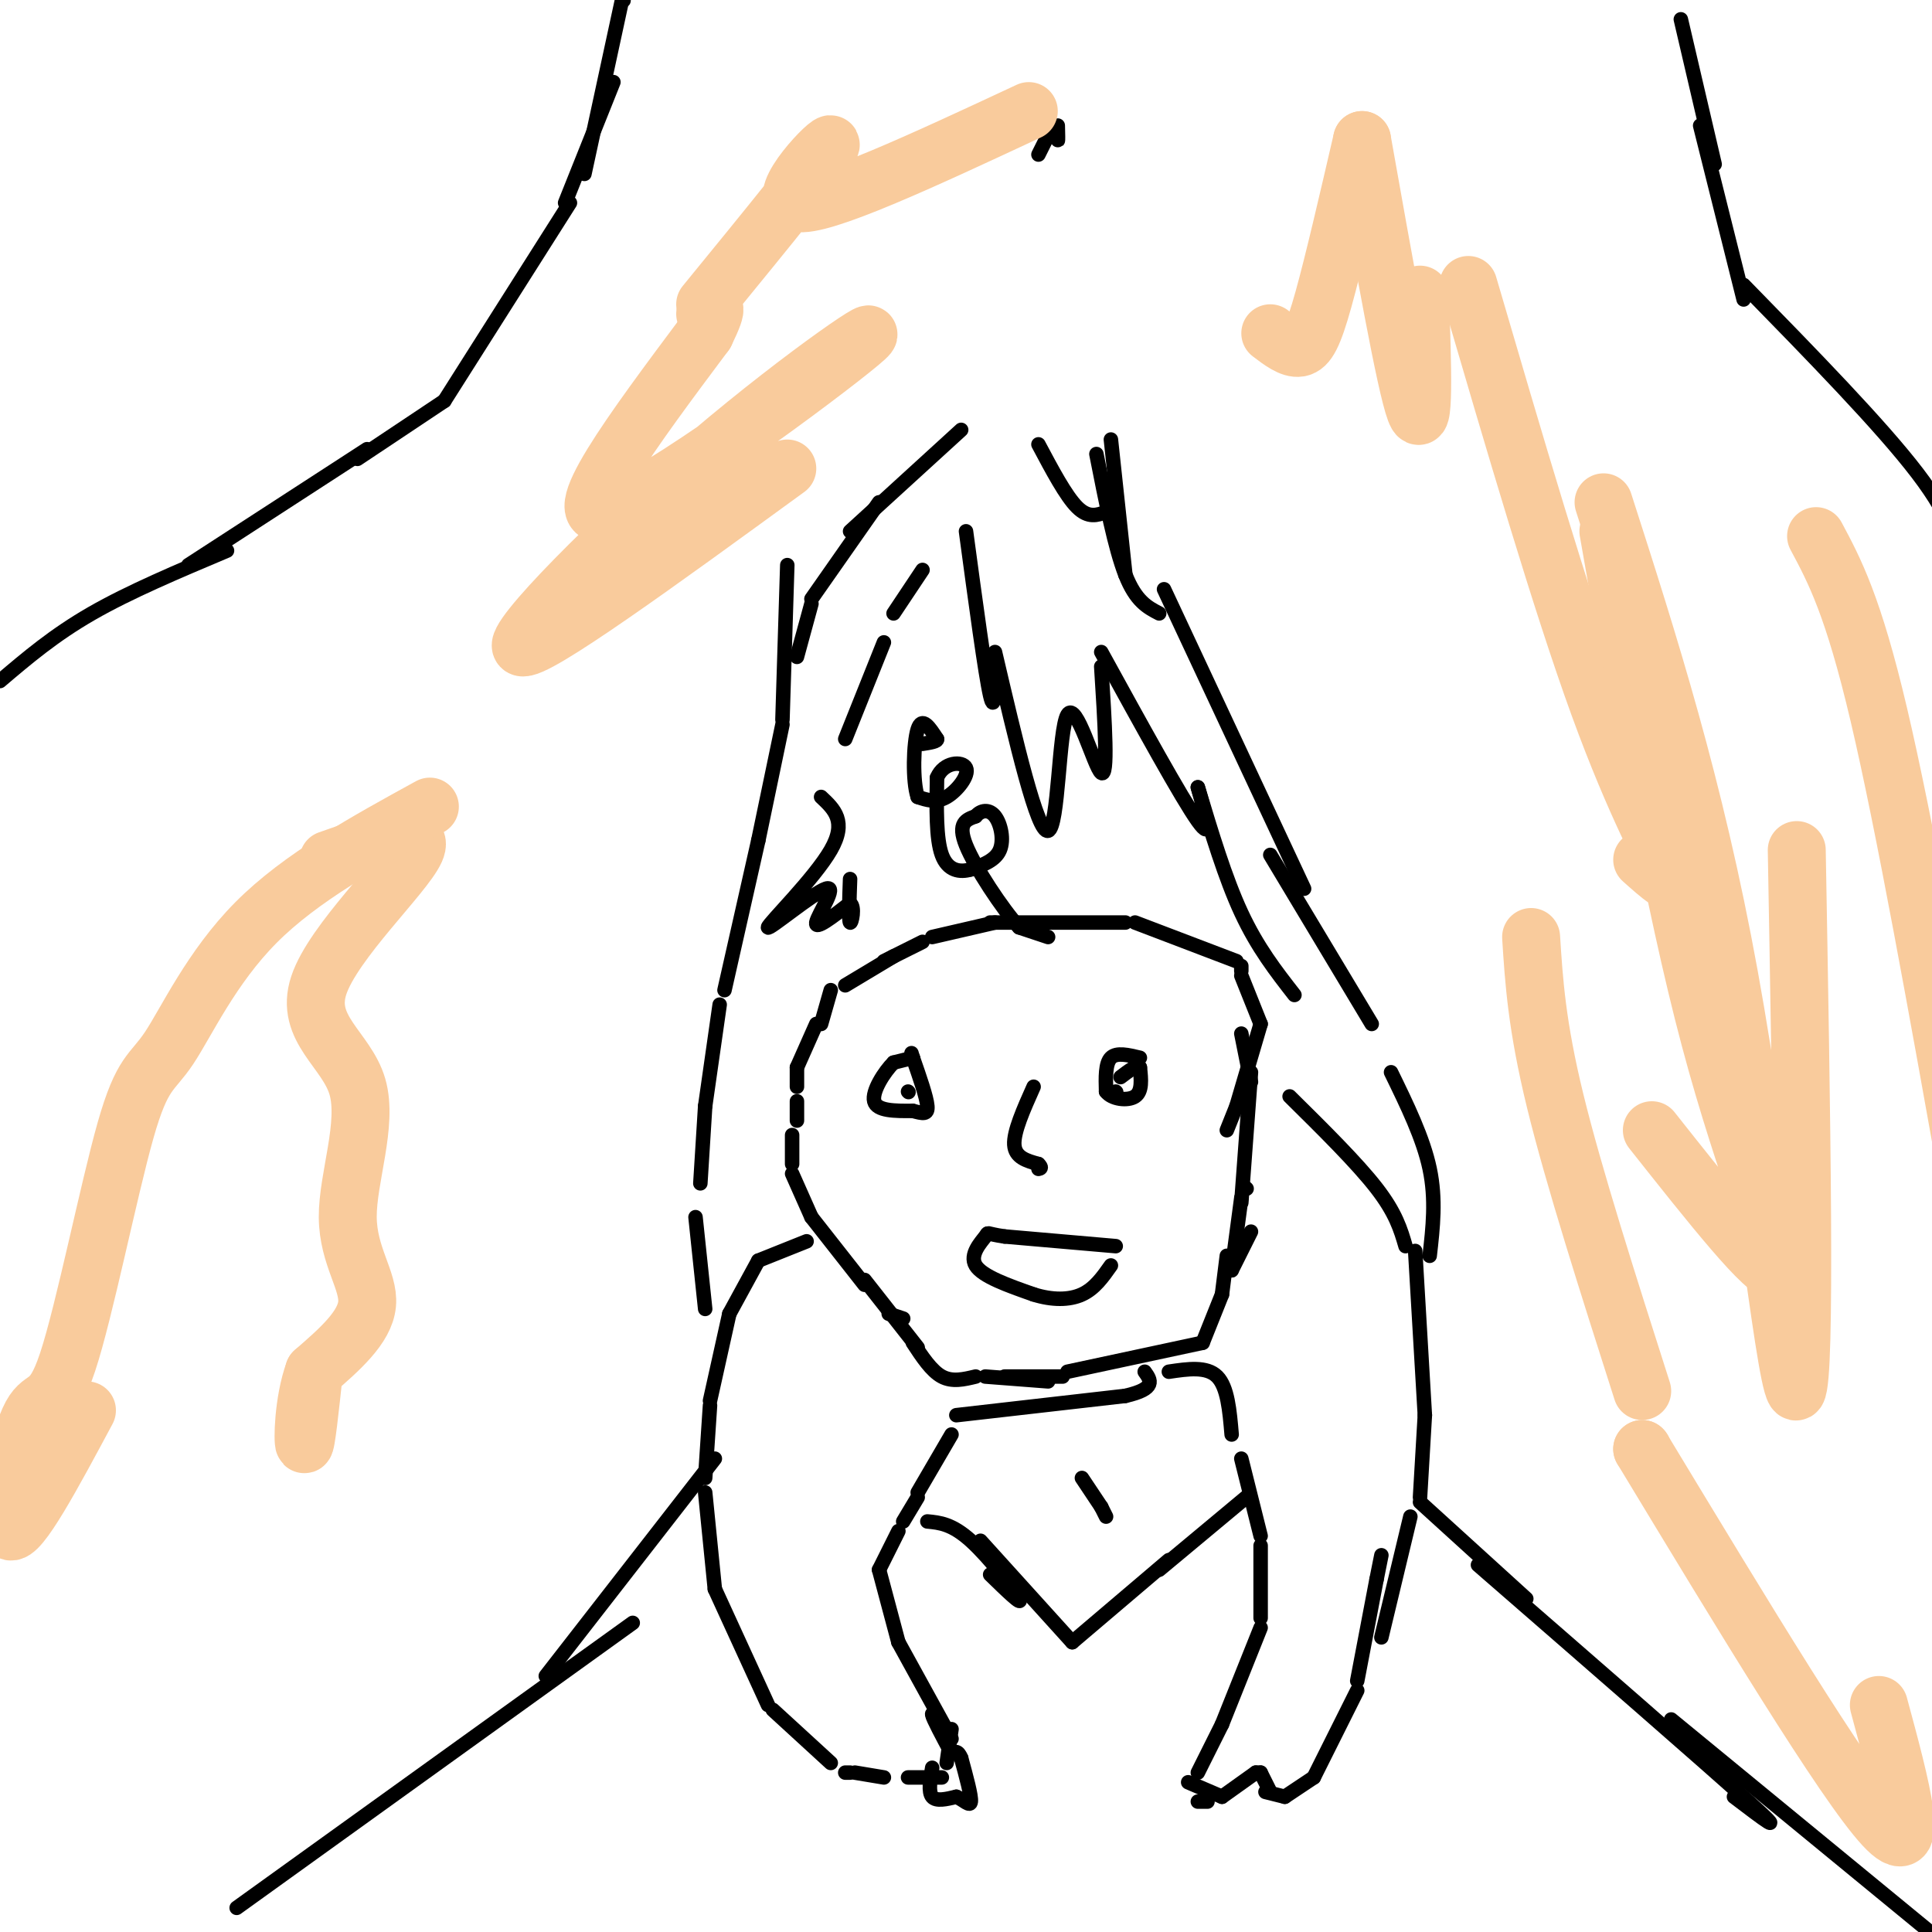 <svg viewBox='0 0 400 400' version='1.1' xmlns='http://www.w3.org/2000/svg' xmlns:xlink='http://www.w3.org/1999/xlink'><g fill='none' stroke='#000000' stroke-width='3' stroke-linecap='round' stroke-linejoin='round'><path d='M191,195c0.000,0.000 -8.000,4.000 -8,4'/><path d='M185,198c0.000,0.000 -10.000,6.000 -10,6'/><path d='M172,205c0.000,0.000 -2.000,7.000 -2,7'/><path d='M169,212c0.000,0.000 -4.000,9.000 -4,9'/><path d='M165,221c0.000,0.000 0.000,4.000 0,4'/><path d='M165,228c0.000,0.000 0.000,4.000 0,4'/><path d='M164,235c0.000,0.000 0.000,6.000 0,6'/><path d='M164,243c0.000,0.000 4.000,9.000 4,9'/><path d='M168,252c0.000,0.000 11.000,14.000 11,14'/><path d='M184,272c0.000,0.000 3.000,1.000 3,1'/><path d='M179,265c0.000,0.000 11.000,14.000 11,14'/><path d='M189,278c1.917,2.917 3.833,5.833 6,7c2.167,1.167 4.583,0.583 7,0'/><path d='M204,285c0.000,0.000 13.000,1.000 13,1'/><path d='M208,285c0.000,0.000 12.000,0.000 12,0'/><path d='M221,284c0.000,0.000 28.000,-6.000 28,-6'/><path d='M249,278c0.000,0.000 4.000,-10.000 4,-10'/><path d='M253,268c0.000,0.000 1.000,-8.000 1,-8'/><path d='M255,263c0.000,0.000 2.000,-15.000 2,-15'/><path d='M255,263c0.000,0.000 4.000,-8.000 4,-8'/><path d='M258,246c0.000,0.000 0.100,0.100 0.1,0.1'/><path d='M257,249c0.000,0.000 2.000,-27.000 2,-27'/><path d='M259,224c0.000,0.000 -2.000,-10.000 -2,-10'/><path d='M193,194c0.000,0.000 13.000,-3.000 13,-3'/><path d='M205,191c0.000,0.000 28.000,0.000 28,0'/><path d='M235,191c0.000,0.000 21.000,8.000 21,8'/><path d='M257,200c0.000,0.000 0.000,1.000 0,1'/><path d='M257,202c0.000,0.000 4.000,10.000 4,10'/><path d='M261,212c0.000,0.000 -5.000,17.000 -5,17'/><path d='M256,229c0.000,0.000 -2.000,5.000 -2,5'/><path d='M217,194c0.000,0.000 -6.000,-2.000 -6,-2'/><path d='M211,192c-3.467,-3.822 -9.133,-12.378 -11,-17c-1.867,-4.622 0.067,-5.311 2,-6'/><path d='M202,169c1.083,-1.298 2.792,-1.542 4,0c1.208,1.542 1.917,4.869 1,7c-0.917,2.131 -3.458,3.065 -6,4'/><path d='M201,180c-2.222,0.667 -4.778,0.333 -6,-3c-1.222,-3.333 -1.111,-9.667 -1,-16'/><path d='M194,161c1.369,-3.286 5.292,-3.500 6,-2c0.708,1.500 -1.798,4.714 -4,6c-2.202,1.286 -4.101,0.643 -6,0'/><path d='M190,165c-1.111,-3.200 -0.889,-11.200 0,-14c0.889,-2.800 2.444,-0.400 4,2'/><path d='M194,153c0.167,0.500 -1.417,0.750 -3,1'/><path d='M189,219c0.000,0.000 -4.000,1.000 -4,1'/><path d='M185,220c-1.867,1.844 -4.533,5.956 -4,8c0.533,2.044 4.267,2.022 8,2'/><path d='M189,230c2.044,0.533 3.156,0.867 3,-1c-0.156,-1.867 -1.578,-5.933 -3,-10'/><path d='M189,219c-0.500,-1.667 -0.250,-0.833 0,0'/><path d='M188,226c0.000,0.000 0.100,0.100 0.1,0.1'/><path d='M236,219c-2.417,-0.583 -4.833,-1.167 -6,0c-1.167,1.167 -1.083,4.083 -1,7'/><path d='M229,226c1.133,1.578 4.467,2.022 6,1c1.533,-1.022 1.267,-3.511 1,-6'/><path d='M236,221c-0.500,-0.667 -2.250,0.667 -4,2'/><path d='M231,226c0.000,0.000 0.100,0.100 0.1,0.1'/><path d='M214,225c-2.083,4.667 -4.167,9.333 -4,12c0.167,2.667 2.583,3.333 5,4'/><path d='M215,241c0.833,0.833 0.417,0.917 0,1'/><path d='M231,258c0.000,0.000 -23.000,-2.000 -23,-2'/><path d='M208,256c-4.202,-0.595 -3.208,-1.083 -4,0c-0.792,1.083 -3.369,3.738 -2,6c1.369,2.262 6.685,4.131 12,6'/><path d='M214,268c3.822,1.200 7.378,1.200 10,0c2.622,-1.200 4.311,-3.600 6,-6'/><path d='M167,257c0.000,0.000 -10.000,4.000 -10,4'/><path d='M157,261c0.000,0.000 -6.000,11.000 -6,11'/><path d='M151,272c0.000,0.000 -4.000,18.000 -4,18'/><path d='M147,291c0.000,0.000 -1.000,15.000 -1,15'/><path d='M146,309c0.000,0.000 2.000,20.000 2,20'/><path d='M148,329c0.000,0.000 11.000,24.000 11,24'/><path d='M160,354c0.000,0.000 12.000,11.000 12,11'/><path d='M175,367c0.000,0.000 1.000,0.000 1,0'/><path d='M177,367c0.000,0.000 6.000,1.000 6,1'/><path d='M188,368c0.000,0.000 4.000,0.000 4,0'/><path d='M194,368c0.000,0.000 1.000,0.000 1,0'/><path d='M196,365c0.000,0.000 1.000,-7.000 1,-7'/><path d='M197,363c-1.917,-3.583 -3.833,-7.167 -4,-8c-0.167,-0.833 1.417,1.083 3,3'/><path d='M193,366c-0.417,2.500 -0.833,5.000 0,6c0.833,1.000 2.917,0.500 5,0'/><path d='M198,372c1.533,0.622 2.867,2.178 3,1c0.133,-1.178 -0.933,-5.089 -2,-9'/><path d='M199,364c-0.667,-1.667 -1.333,-1.333 -2,-1'/><path d='M197,360c0.000,0.000 -11.000,-20.000 -11,-20'/><path d='M186,340c0.000,0.000 -4.000,-15.000 -4,-15'/><path d='M182,325c0.000,0.000 4.000,-8.000 4,-8'/><path d='M187,315c0.000,0.000 3.000,-5.000 3,-5'/><path d='M190,309c0.000,0.000 7.000,-12.000 7,-12'/><path d='M198,293c0.000,0.000 35.000,-4.000 35,-4'/><path d='M233,289c6.500,-1.500 5.250,-3.250 4,-5'/><path d='M242,284c3.917,-0.583 7.833,-1.167 10,1c2.167,2.167 2.583,7.083 3,12'/><path d='M257,302c0.000,0.000 4.000,16.000 4,16'/><path d='M261,320c0.000,0.000 0.000,15.000 0,15'/><path d='M261,337c0.000,0.000 -8.000,20.000 -8,20'/><path d='M253,357c0.000,0.000 -5.000,10.000 -5,10'/><path d='M248,373c0.000,0.000 2.000,0.000 2,0'/><path d='M246,369c0.000,0.000 7.000,3.000 7,3'/><path d='M253,372c0.000,0.000 7.000,-5.000 7,-5'/><path d='M260,367c0.000,0.000 1.000,0.000 1,0'/><path d='M261,367c0.000,0.000 2.000,4.000 2,4'/><path d='M262,371c0.000,0.000 4.000,1.000 4,1'/><path d='M266,372c0.000,0.000 6.000,-4.000 6,-4'/><path d='M272,368c0.000,0.000 9.000,-18.000 9,-18'/><path d='M281,348c0.000,0.000 4.000,-21.000 4,-21'/><path d='M285,327c0.000,0.000 1.000,-5.000 1,-5'/><path d='M286,339c0.000,0.000 6.000,-25.000 6,-25'/><path d='M294,310c0.000,0.000 1.000,-17.000 1,-17'/><path d='M295,293c0.000,0.000 -2.000,-34.000 -2,-34'/><path d='M291,258c-1.000,-3.417 -2.000,-6.833 -6,-12c-4.000,-5.167 -11.000,-12.083 -18,-19'/><path d='M163,117c0.000,0.000 -1.000,32.000 -1,32'/><path d='M162,150c0.000,0.000 -5.000,24.000 -5,24'/><path d='M157,174c0.000,0.000 -7.000,31.000 -7,31'/><path d='M149,208c0.000,0.000 -3.000,21.000 -3,21'/><path d='M146,229c0.000,0.000 -1.000,16.000 -1,16'/><path d='M144,252c0.000,0.000 2.000,19.000 2,19'/><path d='M227,94c1.917,9.750 3.833,19.500 6,25c2.167,5.500 4.583,6.750 7,8'/><path d='M241,122c0.000,0.000 29.000,62.000 29,62'/><path d='M263,177c0.000,0.000 21.000,35.000 21,35'/><path d='M288,222c3.333,6.833 6.667,13.667 8,20c1.333,6.333 0.667,12.167 0,18'/><path d='M165,136c0.000,0.000 3.000,-11.000 3,-11'/><path d='M168,124c0.000,0.000 14.000,-20.000 14,-20'/><path d='M176,110c0.000,0.000 23.000,-21.000 23,-21'/><path d='M233,119c0.000,0.000 -3.000,-28.000 -3,-28'/><path d='M229,106c-1.833,0.667 -3.667,1.333 -6,-1c-2.333,-2.333 -5.167,-7.667 -8,-13'/><path d='M192,315c2.556,0.244 5.111,0.489 9,4c3.889,3.511 9.111,10.289 10,12c0.889,1.711 -2.556,-1.644 -6,-5'/><path d='M203,319c0.000,0.000 19.000,21.000 19,21'/><path d='M222,340c0.000,0.000 20.000,-17.000 20,-17'/><path d='M240,325c0.000,0.000 18.000,-15.000 18,-15'/><path d='M191,118c0.000,0.000 -6.000,9.000 -6,9'/><path d='M183,133c0.000,0.000 -8.000,20.000 -8,20'/><path d='M170,165c2.708,2.533 5.416,5.065 2,11c-3.416,5.935 -12.957,15.271 -13,16c-0.043,0.729 9.411,-7.150 12,-8c2.589,-0.850 -1.689,5.329 -2,7c-0.311,1.671 3.344,-1.164 7,-4'/><path d='M176,187c1.089,0.667 0.311,4.333 0,4c-0.311,-0.333 -0.156,-4.667 0,-9'/><path d='M200,110c2.000,14.833 4.000,29.667 5,34c1.000,4.333 1.000,-1.833 1,-8'/><path d='M206,135c4.405,18.839 8.810,37.679 11,37c2.190,-0.679 2.167,-20.875 4,-24c1.833,-3.125 5.524,10.821 7,12c1.476,1.179 0.738,-10.411 0,-22'/><path d='M228,135c8.333,15.167 16.667,30.333 20,35c3.333,4.667 1.667,-1.167 0,-7'/><path d='M248,163c2.833,9.417 5.667,18.833 9,26c3.333,7.167 7.167,12.083 11,17'/><path d='M224,306c0.000,0.000 4.000,6.000 4,6'/><path d='M228,312c0.000,0.000 1.000,2.000 1,2'/><path d='M148,302c0.000,0.000 -35.000,45.000 -35,45'/><path d='M131,336c0.000,0.000 -82.000,59.000 -82,59'/><path d='M0,141c5.583,-4.750 11.167,-9.500 19,-14c7.833,-4.500 17.917,-8.750 28,-13'/><path d='M39,117c0.000,0.000 37.000,-24.000 37,-24'/><path d='M74,95c0.000,0.000 18.000,-12.000 18,-12'/><path d='M92,83c0.000,0.000 26.000,-41.000 26,-41'/><path d='M117,42c0.000,0.000 10.000,-25.000 10,-25'/><path d='M121,36c0.000,0.000 8.000,-37.000 8,-37'/><path d='M129,0c0.000,0.000 0.100,0.100 0.1,0.1'/><path d='M348,4c0.000,0.000 7.000,30.000 7,30'/><path d='M352,26c0.000,0.000 9.000,36.000 9,36'/><path d='M361,59c14.250,14.583 28.500,29.167 36,39c7.500,9.833 8.250,14.917 9,20'/><path d='M294,311c0.000,0.000 22.000,20.000 22,20'/><path d='M306,324c23.583,20.500 47.167,41.000 56,49c8.833,8.000 2.917,3.500 -3,-1'/><path d='M346,356c0.000,0.000 56.000,46.000 56,46'/><path d='M218,26c-1.500,3.000 -3.000,6.000 -3,6c0.000,0.000 1.500,-3.000 3,-6'/><path d='M218,26c0.689,-0.133 0.911,2.533 1,3c0.089,0.467 0.044,-1.267 0,-3'/></g>
<g fill='none' stroke='#f9cb9c' stroke-width='12' stroke-linecap='round' stroke-linejoin='round'><path d='M68,178c10.145,-3.566 20.290,-7.132 18,-2c-2.290,5.132 -17.014,18.961 -20,28c-2.986,9.039 5.767,13.289 8,21c2.233,7.711 -2.053,18.884 -2,27c0.053,8.116 4.444,13.176 4,18c-0.444,4.824 -5.722,9.412 -11,14'/><path d='M65,284c-2.244,6.178 -2.356,14.622 -2,15c0.356,0.378 1.178,-7.311 2,-15'/><path d='M89,167c-13.366,7.335 -26.731,14.670 -36,24c-9.269,9.330 -14.440,20.656 -18,26c-3.560,5.344 -5.509,4.705 -9,17c-3.491,12.295 -8.523,37.522 -12,48c-3.477,10.478 -5.398,6.206 -8,12c-2.602,5.794 -5.886,21.656 -4,23c1.886,1.344 8.943,-11.828 16,-25'/><path d='M163,97c-26.276,19.132 -52.552,38.265 -55,37c-2.448,-1.265 18.931,-22.927 39,-40c20.069,-17.073 38.826,-29.558 31,-23c-7.826,6.558 -42.236,32.159 -52,35c-9.764,2.841 5.118,-17.080 20,-37'/><path d='M146,69c3.333,-6.833 1.667,-5.417 0,-4'/><path d='M146,63c12.822,-15.689 25.644,-31.378 26,-33c0.356,-1.622 -11.756,10.822 -7,12c4.756,1.178 26.378,-8.911 48,-19'/><path d='M263,69c2.156,1.644 4.311,3.289 6,3c1.689,-0.289 2.911,-2.511 5,-10c2.089,-7.489 5.044,-20.244 8,-33'/><path d='M282,29c4.500,25.333 9.000,50.667 11,56c2.000,5.333 1.500,-9.333 1,-24'/><path d='M304,59c9.600,32.778 19.200,65.556 27,87c7.800,21.444 13.800,31.556 15,35c1.200,3.444 -2.400,0.222 -6,-3'/><path d='M342,234c12.067,15.244 24.133,30.489 26,29c1.867,-1.489 -6.467,-19.711 -14,-48c-7.533,-28.289 -14.267,-66.644 -21,-105'/><path d='M332,104c9.422,29.333 18.844,58.667 26,98c7.156,39.333 12.044,88.667 14,86c1.956,-2.667 0.978,-57.333 0,-112'/><path d='M376,111c3.833,7.167 7.667,14.333 13,37c5.333,22.667 12.167,60.833 19,99'/><path d='M317,194c0.583,9.167 1.167,18.333 5,34c3.833,15.667 10.917,37.833 18,60'/><path d='M340,300c0.000,0.000 0.100,0.100 0.1,0.1'/><path d='M340,300c20.917,34.583 41.833,69.167 50,78c8.167,8.833 3.583,-8.083 -1,-25'/></g>
</svg>